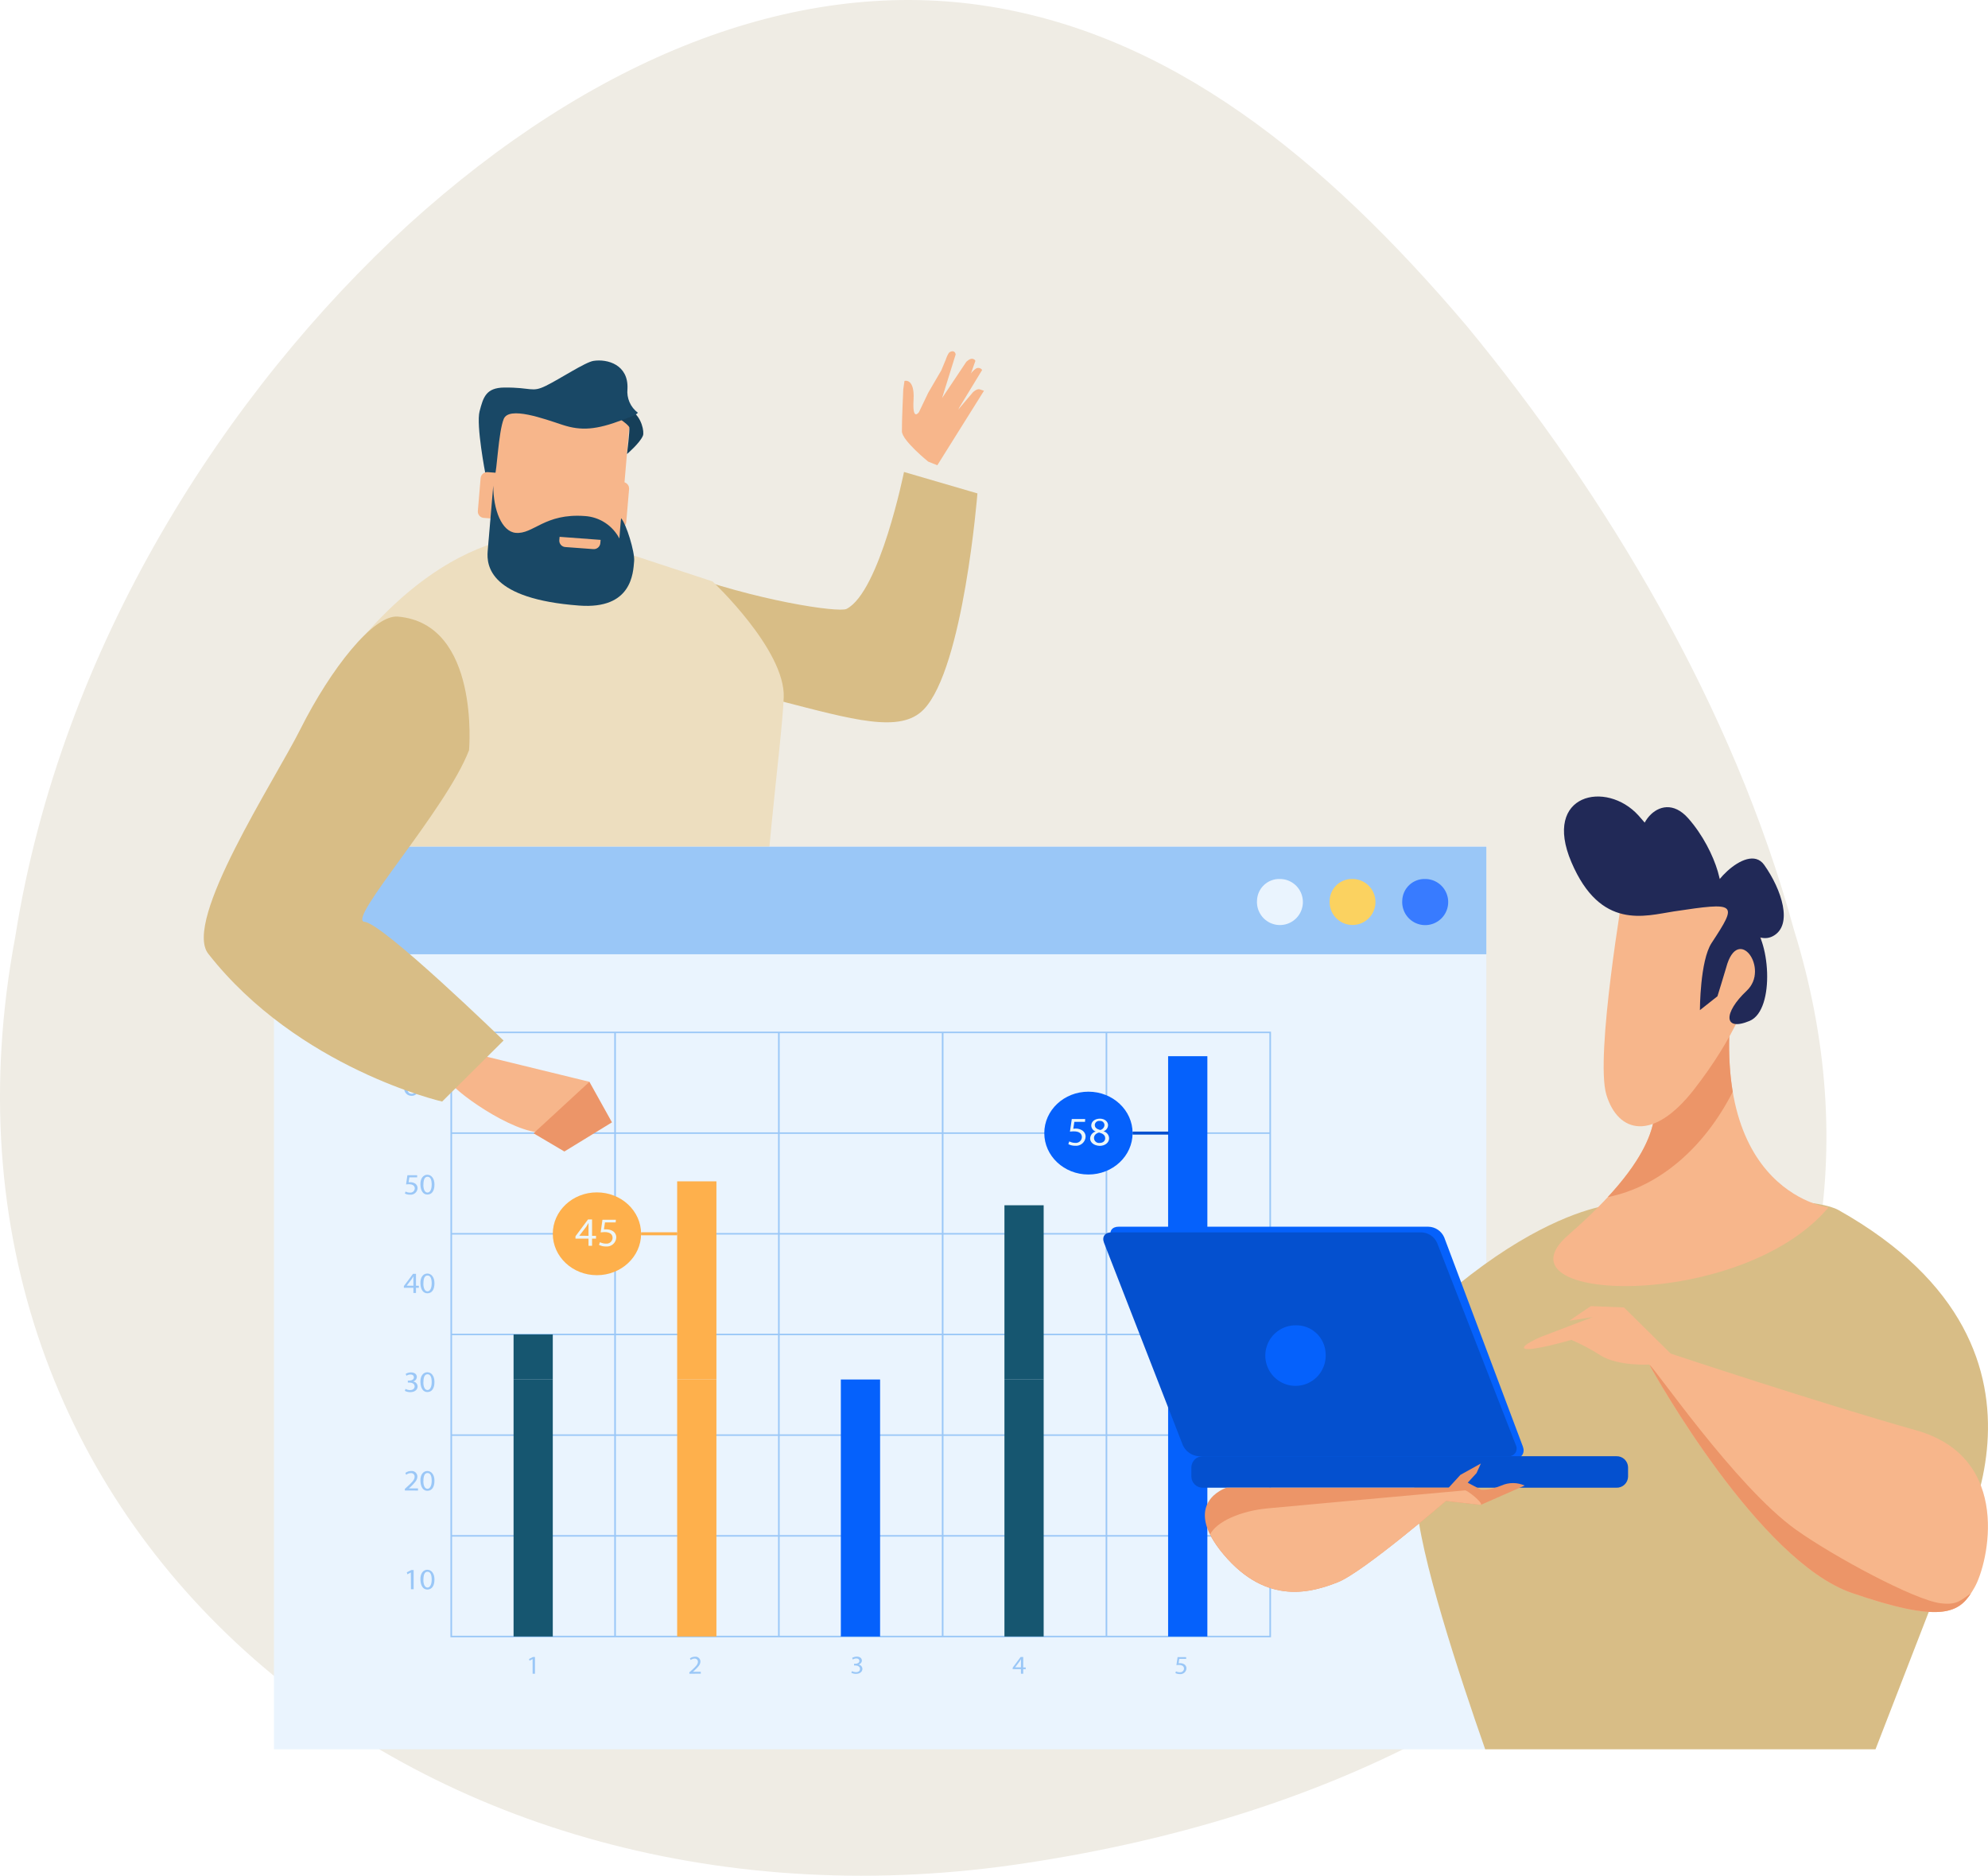 <svg width="283" height="267" viewBox="0 0 283 267" fill="none" xmlns="http://www.w3.org/2000/svg">
<path d="M2.172 133.355C8.735 91.829 32.294 55.657 58.102 32.009C84.373 8.187 112.914 -3.072 139.551 0.722C166.441 4.568 188.503 22.485 208.783 46.386C228.628 70.456 246.695 100.502 255.382 132.367C274.643 194.474 232.764 251.961 146.375 265.149C60.496 278.486 -13.778 218.225 2.172 133.355Z" fill="#EFECE4"/>
<g clip-path="url(#clip0_103_865)">
<path d="M90.011 91.404C90.011 91.404 91.355 94.707 110.691 99.678C121.494 102.463 128.175 104.428 131.494 100.987C137.176 95.087 139.141 70.233 139.141 70.233L128.688 67.182C128.688 67.182 125.241 84.255 120.509 86.674C119.396 87.237 107.594 85.519 96.097 81.243C91.242 79.466 90.228 90.15 90.011 91.404Z" fill="#D8BD86"/>
<path d="M60.315 163.981C60.315 163.981 38.818 160.673 43.55 131.242C48.282 101.811 44.687 98.582 52.152 90.14C68.661 71.477 83.014 76.71 83.014 76.71L101.434 82.763C101.434 82.763 111.823 92.51 111.567 99.278C111.311 106.047 107.929 129.514 109.194 134.654C110.46 139.793 115.625 156.97 115.625 156.97L60.315 163.981Z" fill="#EDDEBF"/>
<path d="M211.585 120.523H39V249H211.585V120.523Z" fill="#EAF4FE"/>
<path d="M211.585 120.523H39V135.834H211.585V120.523Z" fill="#9AC7F7"/>
<path d="M199.615 128.181C199.571 128.838 199.725 129.494 200.056 130.062C200.388 130.631 200.883 131.086 201.477 131.369C202.07 131.651 202.734 131.749 203.384 131.648C204.033 131.547 204.637 131.252 205.117 130.803C205.597 130.353 205.931 129.769 206.076 129.127C206.221 128.484 206.169 127.813 205.929 127.2C205.688 126.587 205.269 126.061 204.726 125.69C204.183 125.319 203.542 125.12 202.885 125.12C202.047 125.092 201.232 125.399 200.619 125.972C200.006 126.546 199.645 127.341 199.615 128.181Z" fill="#387BFF"/>
<path d="M189.28 128.181C189.238 128.836 189.392 129.488 189.724 130.054C190.056 130.619 190.55 131.072 191.142 131.352C191.733 131.633 192.395 131.729 193.042 131.627C193.688 131.526 194.289 131.232 194.767 130.784C195.245 130.336 195.578 129.754 195.722 129.114C195.866 128.474 195.815 127.805 195.575 127.195C195.336 126.584 194.919 126.06 194.378 125.69C193.838 125.32 193.199 125.121 192.545 125.12C191.707 125.092 190.892 125.399 190.28 125.973C189.668 126.547 189.308 127.341 189.28 128.181Z" fill="#FBD260"/>
<path d="M178.94 128.181C178.897 128.837 179.051 129.491 179.383 130.058C179.715 130.625 180.209 131.079 180.802 131.361C181.395 131.642 182.058 131.739 182.706 131.637C183.354 131.536 183.956 131.242 184.435 130.793C184.914 130.344 185.248 129.76 185.392 129.119C185.536 128.477 185.484 127.807 185.244 127.196C185.003 126.584 184.585 126.059 184.043 125.689C183.501 125.319 182.86 125.12 182.204 125.12C181.367 125.092 180.552 125.399 179.94 125.973C179.328 126.547 178.968 127.341 178.94 128.181Z" fill="#EAF4FE"/>
<path d="M132.134 65.71C132.134 65.71 128.422 62.703 128.392 61.41C128.363 60.116 128.584 55.416 128.584 55.416L128.757 54.221C128.757 54.221 130.234 53.767 130.047 56.927C129.86 60.087 130.825 58.65 130.825 58.65L132.129 55.925L134 52.715L134.641 51.175C134.641 51.175 134.931 50.276 135.192 50.128C135.955 49.709 136.044 50.449 136.044 50.449L134.109 56.665L137.555 51.506C137.555 51.506 138.112 50.923 138.54 51.096C138.969 51.269 138.811 51.481 138.811 51.481L136.413 58.299L138.506 55.831C138.506 55.831 139.072 55.273 139.49 55.426C139.909 55.579 140.072 55.623 140.072 55.623L133.434 66.224L132.134 65.71Z" fill="#F7B68B"/>
<path d="M135.31 56.991L137.959 53.535C138.202 53.105 138.538 52.735 138.944 52.454C139.088 52.373 139.258 52.35 139.419 52.389C139.58 52.428 139.719 52.528 139.81 52.666L136.364 58.329L135.31 56.991Z" fill="#F7B68B"/>
<path d="M88.041 78.715C87.957 79.448 87.589 80.117 87.015 80.579C86.442 81.041 85.71 81.258 84.979 81.183L72.177 80.226C71.817 80.211 71.463 80.125 71.135 79.972C70.808 79.82 70.515 79.603 70.272 79.336C70.028 79.069 69.84 78.756 69.719 78.415C69.597 78.075 69.544 77.713 69.562 77.352L71.069 59.578C71.156 58.845 71.526 58.175 72.101 57.713C72.676 57.251 73.409 57.035 74.142 57.11L86.944 58.097C87.304 58.111 87.659 58.197 87.986 58.349C88.313 58.502 88.607 58.718 88.85 58.985C89.094 59.252 89.282 59.566 89.403 59.907C89.525 60.247 89.577 60.609 89.558 60.971L88.041 78.715Z" fill="#F7B68B"/>
<path d="M89.258 64.629C89.258 64.629 91.124 63.039 91.528 62.002C91.734 61.484 91.35 59.42 89.996 58.546C88.642 57.672 87.337 59.04 87.337 59.04C87.337 59.04 89.504 60.393 89.583 60.847C89.661 61.301 89.258 64.629 89.258 64.629Z" fill="#163F59"/>
<path d="M69.105 67.478C69.105 67.478 67.751 60.511 68.272 58.541C68.794 56.572 69.159 55.194 71.773 55.164C75.712 55.13 75.683 55.905 77.682 54.932C79.681 53.96 83.305 51.545 84.496 51.368C86.466 51.066 89.494 51.906 89.322 55.362C89.255 56.006 89.357 56.657 89.615 57.25C89.874 57.844 90.282 58.36 90.799 58.749C90.622 59.05 89.883 59.287 88.598 59.776C84.9 61.178 82.743 61.351 80.08 60.477C77.416 59.603 72.468 57.786 71.709 59.633C70.951 61.479 70.725 67.266 70.429 67.695C70.134 68.125 69.553 67.853 69.105 67.478Z" fill="#194866"/>
<path d="M72.679 73.116C72.648 73.359 72.524 73.58 72.332 73.733C72.141 73.885 71.898 73.956 71.655 73.931L68.893 73.723C68.773 73.718 68.655 73.689 68.546 73.638C68.437 73.588 68.339 73.515 68.258 73.426C68.177 73.337 68.114 73.233 68.074 73.12C68.033 73.006 68.015 72.886 68.021 72.765L68.42 68.031C68.451 67.787 68.575 67.565 68.766 67.411C68.957 67.257 69.2 67.184 69.444 67.206L72.207 67.418C72.326 67.423 72.444 67.451 72.552 67.502C72.661 67.552 72.758 67.624 72.839 67.713C72.92 67.801 72.982 67.905 73.022 68.018C73.062 68.132 73.08 68.251 73.073 68.371L72.679 73.116Z" fill="#F7B68B"/>
<path d="M89.149 74.336C89.136 74.457 89.1 74.574 89.042 74.681C88.984 74.788 88.905 74.883 88.81 74.96C88.715 75.036 88.607 75.093 88.49 75.128C88.373 75.162 88.251 75.173 88.13 75.16L85.368 74.953C85.245 74.948 85.125 74.918 85.014 74.865C84.903 74.812 84.803 74.738 84.722 74.645C84.641 74.553 84.579 74.445 84.54 74.328C84.501 74.212 84.486 74.088 84.496 73.965L84.9 69.231C84.93 68.988 85.053 68.767 85.244 68.614C85.434 68.462 85.677 68.391 85.919 68.416L88.682 68.618C88.804 68.624 88.924 68.655 89.034 68.708C89.144 68.762 89.243 68.837 89.324 68.928C89.405 69.02 89.467 69.128 89.507 69.244C89.546 69.36 89.562 69.483 89.553 69.606L89.149 74.336Z" fill="#F7B68B"/>
<path d="M70.217 69.132C70.217 69.132 69.621 76.123 69.424 78.453C69.242 80.561 69.749 85.257 82.448 86.2C89.962 86.768 90.129 81.564 90.272 79.86C90.38 78.567 89.149 74.568 88.416 73.763C88.391 73.763 88.169 76.651 88.169 76.651C87.695 75.743 86.996 74.972 86.139 74.412C85.282 73.853 84.296 73.524 83.275 73.457C77.509 73.022 75.934 76.093 73.398 75.847C71.424 75.659 70.217 72.558 70.217 69.132Z" fill="#194866"/>
<path d="M80.498 77.871L84.437 78.162C84.68 78.187 84.924 78.115 85.114 77.962C85.305 77.808 85.428 77.586 85.457 77.342L85.501 76.849L79.661 76.414L79.617 76.908C79.611 77.029 79.629 77.151 79.67 77.265C79.712 77.379 79.775 77.484 79.857 77.574C79.939 77.663 80.038 77.736 80.148 77.787C80.258 77.838 80.377 77.866 80.498 77.871Z" fill="#F7B68B"/>
<path d="M58.484 223.835L57.991 224.092L57.913 223.81L58.548 223.489H58.883V226.215H58.503L58.484 223.835Z" fill="#9AC7F7"/>
<path d="M61.847 224.822C61.847 225.751 61.477 226.264 60.832 226.264C60.266 226.264 59.882 225.77 59.848 224.862C59.813 223.953 60.266 223.445 60.832 223.445C61.399 223.445 61.847 223.958 61.847 224.822ZM60.266 224.867C60.266 225.573 60.498 225.978 60.857 225.978C61.217 225.978 61.453 225.538 61.453 224.842C61.453 224.146 61.266 223.731 60.862 223.731C60.458 223.731 60.276 224.126 60.276 224.857L60.266 224.867Z" fill="#9AC7F7"/>
<path d="M57.632 212.163V211.936L57.937 211.655C58.681 210.993 59.016 210.638 59.02 210.228C59.028 210.152 59.017 210.076 58.99 210.005C58.963 209.934 58.92 209.87 58.864 209.818C58.809 209.766 58.742 209.728 58.669 209.707C58.596 209.686 58.519 209.681 58.444 209.695C58.219 209.702 58.003 209.783 57.829 209.927L57.701 209.67C57.935 209.485 58.225 209.386 58.523 209.389C58.635 209.375 58.749 209.386 58.856 209.42C58.964 209.454 59.063 209.51 59.147 209.585C59.231 209.66 59.298 209.753 59.345 209.856C59.391 209.959 59.414 210.071 59.414 210.184C59.414 210.677 59.026 211.092 58.43 211.665L58.198 211.867H59.503V212.173L57.632 212.163Z" fill="#9AC7F7"/>
<path d="M61.847 210.771C61.847 211.694 61.477 212.208 60.832 212.208C60.266 212.208 59.882 211.714 59.848 210.806C59.813 209.897 60.266 209.389 60.832 209.389C61.399 209.389 61.847 209.902 61.847 210.771ZM60.266 210.811C60.266 211.522 60.498 211.922 60.857 211.922C61.217 211.922 61.453 211.482 61.453 210.786C61.453 210.09 61.266 209.675 60.862 209.675C60.458 209.675 60.276 210.07 60.276 210.811H60.266Z" fill="#9AC7F7"/>
<path d="M57.725 197.702C57.922 197.811 58.142 197.87 58.366 197.875C58.858 197.875 59.03 197.569 59.025 197.347C59.025 196.962 58.656 196.799 58.272 196.799H58.055V196.522H58.272C58.558 196.522 58.922 196.384 58.922 196.063C58.922 195.846 58.774 195.653 58.43 195.653C58.225 195.657 58.025 195.719 57.853 195.831L57.75 195.564C57.978 195.425 58.241 195.351 58.508 195.352C59.08 195.352 59.34 195.673 59.34 196.004C59.334 196.155 59.277 196.3 59.18 196.415C59.083 196.531 58.951 196.612 58.804 196.646C58.977 196.666 59.138 196.747 59.256 196.876C59.374 197.005 59.443 197.172 59.449 197.347C59.449 197.786 59.089 198.166 58.39 198.166C58.128 198.168 57.869 198.106 57.637 197.984L57.725 197.702Z" fill="#9AC7F7"/>
<path d="M61.847 196.715C61.847 197.638 61.477 198.151 60.832 198.151C60.266 198.151 59.882 197.658 59.848 196.749C59.813 195.841 60.266 195.332 60.832 195.332C61.399 195.332 61.847 195.846 61.847 196.715ZM60.266 196.754C60.266 197.465 60.498 197.865 60.857 197.865C61.217 197.865 61.453 197.426 61.453 196.73C61.453 196.033 61.266 195.619 60.862 195.619C60.458 195.619 60.276 196.014 60.276 196.754H60.266Z" fill="#9AC7F7"/>
<path d="M58.848 184.051V183.31H57.494V183.063L58.794 181.325H59.218V183.019H59.626V183.31H59.218V184.051H58.848ZM58.848 183.019V182.11C58.848 181.967 58.848 181.824 58.848 181.681C58.755 181.839 58.686 181.957 58.602 182.086L57.893 183.009L58.848 183.019Z" fill="#9AC7F7"/>
<path d="M61.847 182.659C61.847 183.587 61.477 184.095 60.832 184.095C60.266 184.095 59.882 183.602 59.848 182.698C59.813 181.795 60.266 181.281 60.832 181.281C61.399 181.281 61.847 181.79 61.847 182.659ZM60.266 182.698C60.266 183.409 60.498 183.814 60.857 183.814C61.217 183.814 61.453 183.369 61.453 182.673C61.453 181.977 61.266 181.562 60.862 181.562C60.458 181.562 60.276 181.957 60.276 182.698H60.266Z" fill="#9AC7F7"/>
<path d="M59.385 167.585H58.277L58.164 168.281C58.233 168.281 58.292 168.281 58.4 168.281C58.618 168.276 58.833 168.327 59.025 168.429C59.154 168.495 59.261 168.596 59.335 168.72C59.409 168.844 59.447 168.986 59.444 169.13C59.437 169.264 59.402 169.394 59.343 169.514C59.284 169.634 59.202 169.74 59.1 169.827C58.999 169.914 58.881 169.979 58.754 170.019C58.627 170.059 58.493 170.072 58.361 170.059C58.109 170.065 57.86 170.008 57.637 169.891L57.735 169.609C57.926 169.711 58.14 169.763 58.356 169.762C58.44 169.771 58.526 169.763 58.607 169.737C58.688 169.712 58.763 169.67 58.828 169.615C58.892 169.559 58.945 169.491 58.982 169.415C59.019 169.338 59.041 169.255 59.045 169.17C59.045 168.819 58.789 168.568 58.208 168.568C58.073 168.568 57.938 168.578 57.804 168.597L57.996 167.289H59.385V167.585Z" fill="#9AC7F7"/>
<path d="M61.847 168.602C61.847 169.525 61.477 170.039 60.832 170.039C60.266 170.039 59.882 169.545 59.848 168.637C59.813 167.728 60.266 167.22 60.832 167.22C61.399 167.22 61.847 167.733 61.847 168.602ZM60.266 168.642C60.266 169.353 60.498 169.752 60.857 169.752C61.217 169.752 61.453 169.313 61.453 168.617C61.453 167.921 61.266 167.506 60.862 167.506C60.458 167.506 60.276 167.901 60.276 168.642H60.266Z" fill="#9AC7F7"/>
<path d="M59.286 153.474C59.19 153.465 59.093 153.465 58.996 153.474C58.741 153.501 58.502 153.613 58.318 153.792C58.134 153.971 58.016 154.207 57.982 154.462C58.068 154.36 58.176 154.279 58.298 154.225C58.42 154.171 58.553 154.146 58.686 154.151C58.802 154.144 58.919 154.163 59.029 154.205C59.138 154.247 59.237 154.311 59.32 154.394C59.402 154.477 59.467 154.576 59.508 154.686C59.55 154.795 59.569 154.913 59.562 155.03C59.565 155.159 59.541 155.287 59.492 155.407C59.444 155.526 59.371 155.634 59.278 155.724C59.186 155.814 59.076 155.884 58.955 155.929C58.835 155.975 58.706 155.994 58.577 155.988C58.431 155.989 58.286 155.958 58.152 155.899C58.018 155.839 57.898 155.751 57.8 155.641C57.703 155.532 57.63 155.402 57.587 155.262C57.543 155.121 57.53 154.973 57.548 154.827C57.541 154.599 57.582 154.373 57.666 154.161C57.751 153.949 57.879 153.758 58.041 153.598C58.3 153.368 58.626 153.228 58.971 153.198C59.066 153.19 59.162 153.19 59.257 153.198L59.286 153.474ZM59.178 155.044C59.186 154.963 59.176 154.88 59.149 154.802C59.122 154.724 59.078 154.653 59.021 154.594C58.964 154.535 58.895 154.489 58.818 154.459C58.742 154.43 58.659 154.417 58.577 154.422C58.463 154.422 58.35 154.453 58.252 154.511C58.153 154.569 58.072 154.653 58.016 154.753C57.985 154.803 57.969 154.862 57.972 154.921C57.972 155.365 58.198 155.696 58.607 155.696C58.688 155.695 58.769 155.677 58.843 155.643C58.917 155.609 58.984 155.56 59.038 155.498C59.092 155.437 59.132 155.365 59.156 155.286C59.18 155.208 59.188 155.126 59.178 155.044Z" fill="#9AC7F7"/>
<path d="M61.847 154.546C61.847 155.474 61.477 155.983 60.832 155.983C60.266 155.983 59.882 155.489 59.848 154.585C59.813 153.682 60.266 153.168 60.832 153.168C61.399 153.168 61.847 153.677 61.847 154.546ZM60.266 154.585C60.266 155.296 60.498 155.696 60.857 155.696C61.217 155.696 61.453 155.257 61.453 154.561C61.453 153.865 61.266 153.45 60.862 153.45C60.458 153.45 60.276 153.845 60.276 154.585H60.266Z" fill="#9AC7F7"/>
<path d="M75.816 236.163L75.373 236.39L75.308 236.143L75.86 235.867H76.155V238.247H75.821L75.816 236.163Z" fill="#9AC7F7"/>
<path d="M98.135 238.247V238.044L98.406 237.802C99.051 237.225 99.347 236.914 99.352 236.558C99.356 236.493 99.345 236.428 99.322 236.368C99.298 236.308 99.261 236.253 99.214 236.208C99.167 236.164 99.111 236.13 99.05 236.109C98.989 236.089 98.923 236.082 98.859 236.089C98.663 236.098 98.475 236.168 98.322 236.292L98.214 236.064C98.42 235.905 98.673 235.82 98.933 235.823C99.03 235.811 99.129 235.82 99.222 235.849C99.316 235.878 99.402 235.927 99.475 235.993C99.549 236.058 99.607 236.138 99.647 236.228C99.686 236.318 99.707 236.416 99.706 236.514C99.706 236.953 99.366 237.309 98.835 237.792L98.633 237.97H99.76V238.242L98.135 238.247Z" fill="#9AC7F7"/>
<path d="M121.287 237.876C121.46 237.969 121.652 238.019 121.848 238.024C122.292 238.024 122.429 237.763 122.425 237.565C122.425 237.23 122.1 237.072 121.77 237.072H121.578V236.83H121.77C122.016 236.83 122.336 236.711 122.336 236.43C122.336 236.237 122.203 236.069 121.888 236.069C121.713 236.077 121.543 236.132 121.395 236.227L121.307 235.99C121.508 235.87 121.738 235.807 121.972 235.808C122.464 235.808 122.695 236.089 122.695 236.375C122.689 236.512 122.638 236.641 122.548 236.744C122.458 236.846 122.337 236.915 122.203 236.938C122.355 236.955 122.496 237.026 122.6 237.138C122.704 237.251 122.764 237.397 122.769 237.55C122.769 237.931 122.454 238.266 121.843 238.266C121.613 238.27 121.386 238.214 121.184 238.104L121.287 237.876Z" fill="#9AC7F7"/>
<path d="M145.335 238.247V237.595H144.158V237.383L145.286 235.867H145.66V237.348H146.014V237.6H145.66V238.252L145.335 238.247ZM145.335 237.343V236.548C145.335 236.425 145.335 236.301 145.335 236.173C145.256 236.316 145.192 236.415 145.123 236.528L144.503 237.338H145.335V237.343Z" fill="#9AC7F7"/>
<path d="M168.861 236.134H167.876L167.783 236.746C167.852 236.742 167.921 236.742 167.99 236.746C168.18 236.742 168.367 236.786 168.536 236.874C168.647 236.933 168.739 237.021 168.802 237.129C168.866 237.237 168.898 237.361 168.895 237.486C168.889 237.603 168.86 237.717 168.808 237.822C168.757 237.927 168.685 238.02 168.597 238.096C168.508 238.173 168.405 238.23 168.294 238.265C168.183 238.3 168.066 238.313 167.95 238.301C167.731 238.306 167.514 238.255 167.32 238.153L167.408 237.906C167.576 237.994 167.761 238.039 167.95 238.039C168.024 238.047 168.098 238.039 168.169 238.017C168.24 237.994 168.305 237.958 168.361 237.91C168.418 237.861 168.463 237.802 168.496 237.735C168.529 237.668 168.547 237.595 168.551 237.521C168.551 237.215 168.329 236.998 167.822 236.998C167.704 236.999 167.585 237.007 167.468 237.022L167.635 235.882H168.846L168.861 236.134Z" fill="#9AC7F7"/>
<path d="M180.934 233.058H64.122V146.849H180.934V233.058ZM64.353 232.84H180.703V147.066H64.353V232.84Z" fill="#9AC7F7"/>
<path d="M180.826 218.513H64.24V218.73H180.826V218.513Z" fill="#9AC7F7"/>
<path d="M180.826 204.175H64.24V204.387H180.826V204.175Z" fill="#9AC7F7"/>
<path d="M180.826 189.847H64.24V190.059H180.826V189.847Z" fill="#9AC7F7"/>
<path d="M180.826 175.514H64.24V175.731H180.826V175.514Z" fill="#9AC7F7"/>
<path d="M180.826 161.187H64.24V161.399H180.826V161.187Z" fill="#9AC7F7"/>
<path d="M157.62 146.962H157.393V232.954H157.62V146.962Z" fill="#9AC7F7"/>
<path d="M134.306 146.962H134.074V232.954H134.306V146.962Z" fill="#9AC7F7"/>
<path d="M110.987 146.962H110.76V232.954H110.987V146.962Z" fill="#9AC7F7"/>
<path d="M87.672 146.962H87.441V232.954H87.672V146.962Z" fill="#9AC7F7"/>
<path d="M78.691 196.364H73.108V232.949H78.691V196.364Z" fill="#165670"/>
<path d="M101.986 196.364H96.397V232.949H101.986V196.364Z" fill="#FEB04C"/>
<path d="M125.285 196.364H119.697V232.949H125.285V196.364Z" fill="#0561FC"/>
<path d="M148.57 196.364H142.986V232.949H148.57V196.364Z" fill="#165670"/>
<path d="M171.874 196.364H166.286V232.949H171.874V196.364Z" fill="#0561FC"/>
<path d="M78.691 189.956H73.108V196.369H78.691V189.956Z" fill="#165670"/>
<path d="M101.986 168.158H96.397V196.364H101.986V168.158Z" fill="#FEB04C"/>
<path d="M148.57 171.564H142.986V196.369H148.57V171.564Z" fill="#165670"/>
<path d="M171.874 150.344H166.286V196.364H171.874V150.344Z" fill="#0561FC"/>
<path d="M91.262 175.623C91.262 178.876 88.445 181.518 84.969 181.518C81.493 181.518 78.691 178.876 78.691 175.623C78.691 172.369 81.503 169.728 84.969 169.728C88.435 169.728 91.262 172.364 91.262 175.623Z" fill="#FEB04C"/>
<path d="M83.777 177.331V176.309H81.921V175.978L83.704 173.584H84.284V175.914H84.846V176.309H84.284V177.331H83.777ZM83.777 175.914V174.665C83.777 174.468 83.777 174.27 83.777 174.077C83.654 174.295 83.556 174.458 83.448 174.63L82.463 175.899L83.777 175.914Z" fill="#ECF6F8"/>
<path d="M87.643 174.003H86.121L85.974 174.991C86.083 174.981 86.194 174.981 86.303 174.991C86.602 174.985 86.896 175.055 87.16 175.193C87.335 175.283 87.482 175.421 87.583 175.59C87.684 175.759 87.735 175.954 87.731 176.151C87.722 176.334 87.676 176.513 87.596 176.677C87.516 176.841 87.404 176.988 87.266 177.107C87.127 177.227 86.967 177.317 86.793 177.373C86.619 177.428 86.436 177.447 86.254 177.43C85.912 177.436 85.574 177.358 85.269 177.203L85.407 176.818C85.672 176.951 85.963 177.022 86.259 177.025C86.375 177.037 86.493 177.026 86.604 176.991C86.715 176.956 86.819 176.899 86.907 176.822C86.996 176.746 87.068 176.652 87.119 176.547C87.17 176.442 87.199 176.327 87.204 176.21C87.204 175.717 86.855 175.381 86.057 175.381C85.873 175.384 85.689 175.397 85.506 175.421L85.762 173.623H87.672L87.643 174.003Z" fill="#ECF6F8"/>
<path d="M91.262 175.623H96.397" stroke="#FEB04C" stroke-width="0.43" stroke-miterlimit="10"/>
<path d="M161.229 161.29C161.229 164.549 158.418 167.185 154.941 167.185C151.465 167.185 148.659 164.549 148.659 161.29C148.659 158.031 151.47 155.395 154.941 155.395C158.413 155.395 161.229 158.036 161.229 161.29Z" fill="#0561FC"/>
<path d="M154.459 159.686H152.937L152.785 160.673C152.892 160.658 153.001 160.649 153.11 160.648C153.408 160.642 153.703 160.712 153.967 160.851C154.143 160.941 154.29 161.079 154.392 161.25C154.494 161.42 154.546 161.615 154.543 161.814C154.533 161.996 154.486 162.175 154.406 162.339C154.326 162.503 154.213 162.649 154.075 162.768C153.937 162.888 153.777 162.978 153.603 163.033C153.43 163.089 153.247 163.109 153.065 163.092C152.723 163.1 152.384 163.02 152.081 162.86L152.214 162.475C152.479 162.611 152.772 162.683 153.07 162.683C153.186 162.694 153.302 162.682 153.413 162.647C153.523 162.612 153.625 162.555 153.713 162.479C153.801 162.404 153.873 162.311 153.924 162.207C153.975 162.102 154.005 161.989 154.011 161.873C154.011 161.379 153.661 161.043 152.864 161.043C152.679 161.044 152.495 161.057 152.312 161.083L152.573 159.286H154.479L154.459 159.686Z" fill="#ECF6F8"/>
<path d="M155.183 162.051C155.194 161.823 155.276 161.605 155.419 161.427C155.561 161.25 155.756 161.122 155.975 161.063C155.798 161.003 155.643 160.891 155.53 160.741C155.418 160.592 155.353 160.411 155.345 160.224C155.345 159.631 155.877 159.236 156.581 159.236C157.285 159.236 157.738 159.69 157.738 160.16C157.732 160.355 157.666 160.544 157.549 160.701C157.432 160.857 157.269 160.973 157.083 161.033C157.307 161.087 157.506 161.212 157.651 161.391C157.797 161.569 157.879 161.791 157.886 162.021C157.886 162.668 157.29 163.107 156.532 163.107C155.685 163.063 155.183 162.599 155.183 162.051ZM157.329 162.026C157.329 161.572 156.994 161.354 156.453 161.206C155.985 161.335 155.734 161.621 155.734 161.981C155.734 162.082 155.755 162.182 155.797 162.275C155.838 162.367 155.898 162.449 155.974 162.516C156.049 162.584 156.138 162.634 156.234 162.664C156.33 162.695 156.432 162.704 156.532 162.692C157.019 162.692 157.329 162.411 157.329 162.026ZM155.852 160.155C155.852 160.53 156.157 160.732 156.615 160.846C156.778 160.815 156.925 160.732 157.035 160.609C157.146 160.485 157.213 160.329 157.226 160.164C157.227 160.078 157.21 159.992 157.176 159.913C157.141 159.833 157.09 159.762 157.025 159.705C156.961 159.647 156.884 159.604 156.802 159.579C156.719 159.553 156.632 159.546 156.547 159.557C156.458 159.545 156.368 159.552 156.283 159.578C156.198 159.604 156.119 159.648 156.053 159.707C155.986 159.766 155.932 159.839 155.896 159.92C155.86 160.002 155.842 160.09 155.842 160.179L155.852 160.155Z" fill="#ECF6F8"/>
<path d="M161.229 161.29H166.37" stroke="#0450CF" stroke-width="0.43" stroke-miterlimit="10"/>
<path d="M201.649 213.61C201.939 220.927 207.843 238.79 211.422 249H266.988L276.924 223.366C276.924 223.366 297.959 192.641 261.744 172.261C256.544 169.338 229.513 171.48 229.513 171.48C229.513 171.48 209.487 172.74 182.933 210.1C182.101 211.27 201.235 203.079 201.649 213.61Z" fill="#D8BD86"/>
<path d="M216.784 205.898C217.119 206.792 216.647 207.572 215.726 207.572H171.648C171.152 207.531 170.677 207.353 170.276 207.058C169.875 206.762 169.564 206.361 169.378 205.898L158.176 176.127C157.841 175.233 158.314 174.616 159.235 174.616H203.318C203.801 174.623 204.271 174.769 204.674 175.037C205.076 175.305 205.393 175.683 205.588 176.127L216.784 205.898Z" fill="#0561FC"/>
<path d="M234.919 154.319C235.337 156.269 238.932 162.174 223.274 175.776C212.048 185.527 247.814 186.697 260.291 171.87C260.291 171.87 241.157 169.53 247.396 136.767C252.079 112.174 234.919 154.319 234.919 154.319Z" fill="#F7B68B"/>
<path d="M226.74 187.477L219.256 190.336C219.256 190.336 216.366 191.595 217.036 191.96C217.868 192.419 223.693 190.726 223.693 190.726C225.137 191.345 226.527 192.085 227.848 192.938C230.345 194.498 234.781 194.236 234.781 194.236C234.781 194.236 250.045 222.063 263.615 226.743C277.185 231.424 279.145 229.345 281.085 225.963C283.025 222.581 286.629 207.503 272.768 203.597C258.908 199.692 237.834 192.676 237.834 192.676L231.177 186.11L226.465 185.917C226.465 185.917 224.525 187.216 223.412 187.996" fill="#F7B68B"/>
<path d="M215.775 205.671C215.868 205.845 215.912 206.042 215.903 206.239C215.893 206.436 215.831 206.628 215.723 206.793C215.615 206.958 215.464 207.091 215.287 207.177C215.11 207.264 214.913 207.301 214.716 207.285H170.634C170.144 207.25 169.674 207.081 169.274 206.796C168.873 206.511 168.559 206.122 168.364 205.671L157.162 176.902C156.827 176.038 157.3 175.42 158.221 175.42H202.304C202.783 175.426 203.251 175.568 203.653 175.83C204.055 176.092 204.374 176.464 204.573 176.902L215.775 205.671Z" fill="#0450CF"/>
<path d="M231.763 210.208C231.756 210.42 231.707 210.629 231.62 210.822C231.532 211.015 231.408 211.189 231.253 211.334C231.099 211.479 230.917 211.592 230.719 211.667C230.521 211.741 230.31 211.776 230.099 211.768H171.259C171.047 211.776 170.837 211.741 170.639 211.667C170.44 211.592 170.259 211.479 170.104 211.334C169.95 211.189 169.825 211.015 169.738 210.822C169.65 210.629 169.602 210.42 169.595 210.208V208.846C169.602 208.634 169.65 208.425 169.738 208.232C169.825 208.039 169.95 207.864 170.104 207.72C170.259 207.575 170.44 207.462 170.639 207.387C170.837 207.313 171.047 207.278 171.259 207.285H230.099C230.31 207.278 230.521 207.313 230.719 207.387C230.917 207.462 231.099 207.575 231.253 207.72C231.408 207.864 231.532 208.039 231.62 208.232C231.707 208.425 231.756 208.634 231.763 208.846V210.208Z" fill="#0450CF"/>
<path d="M206.223 211.768H174.602C174.602 211.768 167.945 213.862 174.184 221.273C180.422 228.683 186.867 226.61 190.432 225.222C193.997 223.835 205.819 213.654 205.819 213.654L210.807 214.207L217.045 211.462C216.522 211.229 215.956 211.108 215.384 211.108C214.811 211.108 214.245 211.229 213.722 211.462C211.846 212.238 210.807 212.04 210.807 212.04L208.936 211.053L210.187 209.69L210.807 208.322L207.897 209.937L206.223 211.768Z" fill="#EC9568"/>
<path d="M246.662 155.415C245.865 150.675 245.909 144.592 247.396 136.767C252.078 112.174 234.919 154.319 234.919 154.319C235.278 155.992 237.972 160.569 228.872 170.404C236.258 168.913 242.635 163.319 246.662 155.415Z" fill="#EC9568"/>
<path d="M231.177 126.231C231.177 126.231 227.016 150.423 228.68 155.854C230.345 161.285 235.313 162.588 241.157 155.074C252.389 140.642 251.99 129.326 248.646 127.376C245.303 125.426 236.15 118.04 231.177 126.231Z" fill="#F7B68B"/>
<path d="M238.247 129.741C234.205 130.353 227.848 132.472 223.693 122.72C219.537 112.969 228.681 111.019 233.255 116.09C237.829 121.16 237.415 123.496 234.505 121.16C231.595 118.825 236.17 111.78 240.325 116.48C244.481 121.18 246.15 128.181 244.072 127.791C241.995 127.401 248.647 119.6 251.138 123.111C253.629 126.621 255.299 131.691 252.389 133.252C249.479 134.812 246.15 129.351 249.06 131.277C251.97 133.202 252.802 143.763 249.06 145.323C245.318 146.883 245.318 144.153 248.647 141.033C251.975 137.912 247.396 131.474 245.732 137.715C245.589 138.253 244.486 141.813 244.486 141.813L241.99 143.788C241.99 143.788 241.99 136.767 243.654 134.229C247.406 128.512 247.293 128.383 238.247 129.741Z" fill="#212957"/>
<path d="M208.577 212.144C208.577 212.144 186.075 214.178 180.422 214.711C176.685 215.066 173.228 216.543 172.263 218.404C172.793 219.435 173.444 220.398 174.203 221.272C180.442 228.678 186.887 226.61 190.452 225.222C194.017 223.835 205.839 213.654 205.839 213.654L210.832 214.217C211.039 213.832 208.99 212.213 208.577 212.144Z" fill="#F7B68B"/>
<path d="M280.577 226.802C279.1 227.79 278.608 228.515 276.235 228.214C272.571 227.76 261.109 221.618 255.673 217.752C247.066 211.62 235.278 194.296 234.82 194.305C235.638 195.787 250.414 222.196 263.615 226.743C276.033 231.024 278.721 229.651 280.577 226.802Z" fill="#EC9568"/>
<path d="M188.709 192.671C188.767 193.534 188.565 194.394 188.129 195.141C187.693 195.887 187.044 196.485 186.265 196.856C185.485 197.227 184.613 197.354 183.761 197.222C182.908 197.089 182.116 196.702 181.485 196.111C180.855 195.521 180.417 194.754 180.227 193.91C180.037 193.066 180.105 192.185 180.422 191.38C180.738 190.576 181.289 189.886 182.002 189.399C182.715 188.912 183.558 188.652 184.42 188.652C185.52 188.616 186.589 189.019 187.393 189.773C188.197 190.526 188.67 191.568 188.709 192.671Z" fill="#0561FC"/>
<path d="M67.755 150.043L81.404 153.376L83.915 153.988C83.915 153.988 82.034 159.962 78.184 161.088C74.334 162.213 65.239 155.76 64.279 154.254C63.319 152.749 67.755 150.043 67.755 150.043Z" fill="#F7B68B"/>
<path d="M87.116 159.76L80.341 163.912L75.954 161.32L83.906 153.993L87.116 159.76Z" fill="#EC9568"/>
<path d="M66.771 106.783C66.771 106.783 68.371 88.767 56.637 87.77C53.142 87.469 47.036 95.275 42.767 103.781C39.079 111.133 25.982 131.089 29.65 135.765C42.452 152.102 62.94 156.802 62.94 156.802L71.685 148.113C71.685 148.113 54.51 131.425 51.886 131.218C49.262 131.01 63.521 115.285 66.771 106.783Z" fill="#D8BD86"/>
</g>
<defs>
<clipPath id="clip0_103_865">
<rect width="254" height="199" fill="white" transform="translate(29 50)"/>
</clipPath>
</defs>
</svg>
